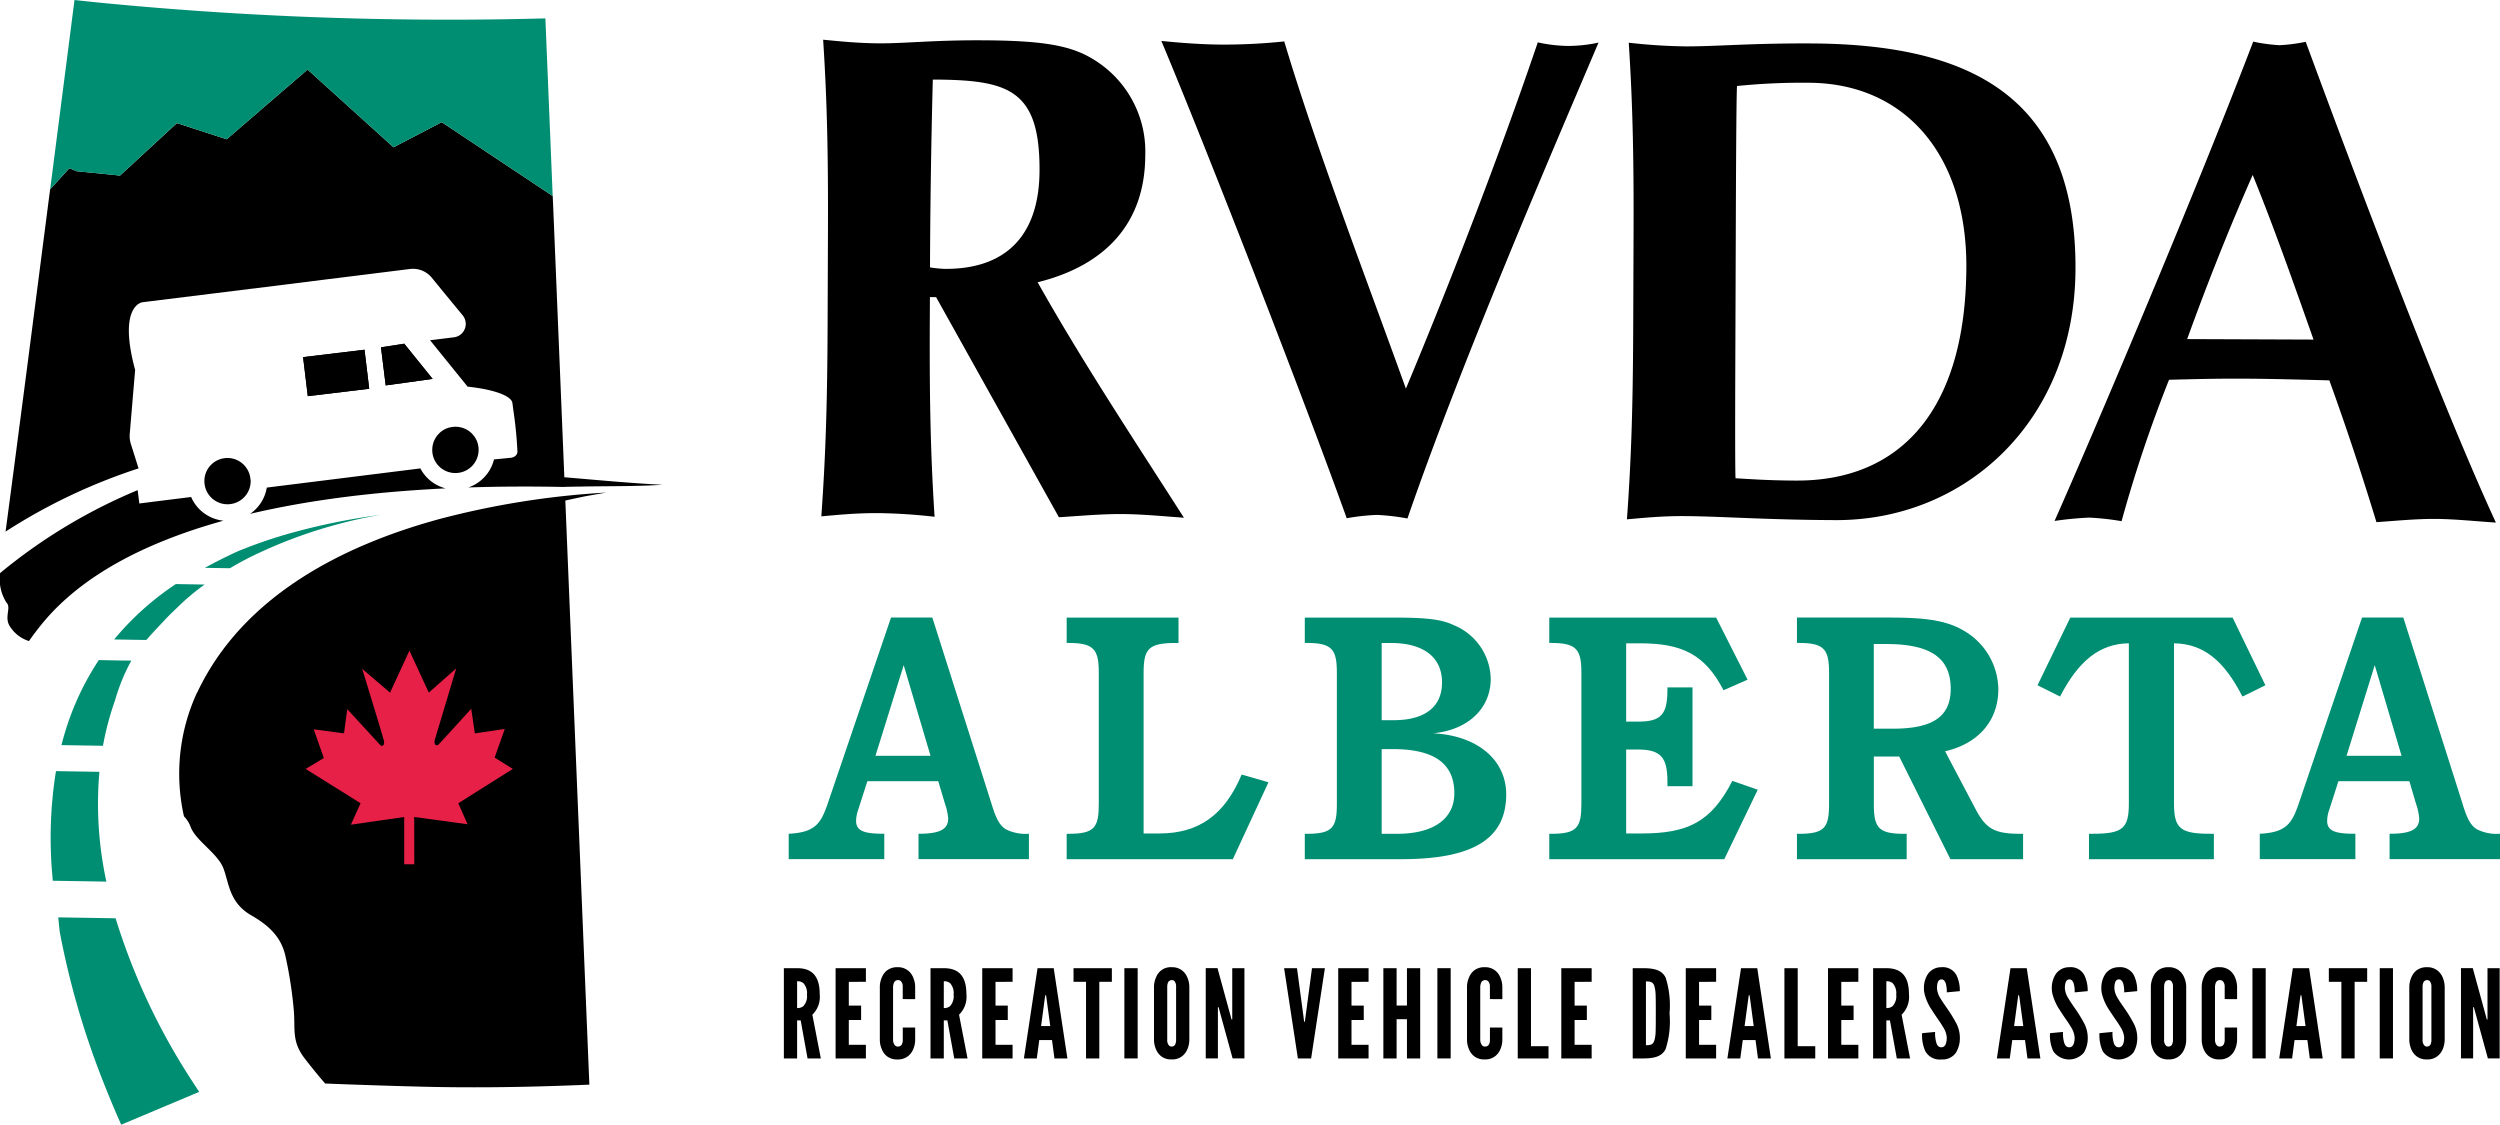 <?xml version="1.0" encoding="UTF-8"?>
<svg xmlns="http://www.w3.org/2000/svg" width="260" height="116.971" viewBox="0 0 260 116.971">
  <g id="Group_350" data-name="Group 350" transform="translate(-140 -185.302)">
    <path id="Path_801" data-name="Path 801" d="M190.018,33.325c7.123-1.769,11.162-6.211,11.187-13.176a11.2,11.2,0,0,0-4.635-9.5c-2.5-1.805-5.16-2.463-12.416-2.488-4.885-.02-7.975.326-10.56.316-2.371-.01-4.309-.229-5.889-.377.408,6.318.53,11.85.5,19.9l-.036,9.77c-.031,8.046-.2,13.574-.653,19.9,1.581-.138,3.523-.347,5.895-.337a57.66,57.66,0,0,1,5.884.382c-.408-6.328-.53-11.855-.5-19.9l.015-2.947.642.005,12.773,22.89c2.157-.133,4.385-.342,6.537-.331s4.309.229,6.466.382c-5.211-8.138-10.642-16.348-15.211-24.481m-9.617-1.4a12.136,12.136,0,0,1-1.581-.153c.025-6.532.122-13,.291-19.535,7.832.031,11.131.974,11.1,9.454-.02,6.751-3.483,10.259-9.806,10.234" transform="translate(57.902 181.332)"></path>
    <path id="Path_802" data-name="Path 802" d="M279.173,8.87a15.272,15.272,0,0,1-3.156-.372C272.238,19.619,267.3,32.53,262.3,44.508c-4.334-12.013-9.459-25.393-12.651-36.107a60.971,60.971,0,0,1-6.318.331c-2.086-.005-4.242-.158-6.466-.382,4.63,11.009,14.874,37.341,19.28,49.64a22.462,22.462,0,0,1,3.161-.347,23.773,23.773,0,0,1,3.156.372c5.665-16.429,15.088-38.233,19.871-49.492a14.977,14.977,0,0,1-3.161.347" transform="translate(23.914 181.209)"></path>
    <path id="Path_803" data-name="Path 803" d="M350.912,8.786c-6.323-.025-9.846.321-13.008.306a57.977,57.977,0,0,1-5.889-.382c.408,6.323.53,11.855.5,19.9l-.036,9.77c-.031,8.046-.194,13.579-.653,19.9,1.586-.138,3.523-.347,5.895-.337,3.733.015,8.617.393,15.8.418,13.508.051,24.9-10.321,24.955-26.123.071-18.1-11.187-23.389-27.561-23.451M349.443,54.25c-2.947-.01-4.885-.163-6.323-.24-.066-1.367-.031-10.127-.015-14.007l.046-12.783c.015-3.88.046-12.646.122-14.007a67.273,67.273,0,0,1,7.475-.337c9.913.041,16.419,7.394,16.378,19.173-.061,14.94-6.914,22.242-17.684,22.2" transform="translate(-22.625 181.033)"></path>
    <path id="Path_804" data-name="Path 804" d="M445.159,8.51a18,18,0,0,1-2.728.352A17.866,17.866,0,0,1,439.7,8.49c-6.241,16.358-17.112,41.884-20.661,49.849a35.709,35.709,0,0,1,3.595-.347,27.226,27.226,0,0,1,3.376.372,140.649,140.649,0,0,1,4.936-14.706c2.514-.066,4.961-.127,7.47-.117,3.1.01,6.109.1,9.2.178,1.774,4.89,3.411,9.857,4.9,14.747,2.009-.138,4.095-.347,6.1-.337s4.023.229,6.323.382c-5.415-11.728-13.737-33.6-19.779-50m-12.33,30.916c2.106-5.813,4.35-11.478,6.817-17.072,2.274,5.614,4.268,11.294,6.328,17.123Z" transform="translate(-65.366 181.141)"></path>
    <path id="Path_805" data-name="Path 805" d="M183.5,148.008c-.846-.479-1.173-1.469-1.616-2.9l-6.088-19.152H171.5l-6.455,18.969c-.77,2.31-1.249,3.376-4.186,3.518v2.641H170.8v-2.641c-2.055,0-2.932-.255-2.932-1.356a3.576,3.576,0,0,1,.219-1.137l.954-2.973h7.373l.7,2.351a5.837,5.837,0,0,1,.331,1.54c0,1.173-.994,1.576-3.085,1.576v2.641h11.483v-2.641a4.6,4.6,0,0,1-2.346-.439m-13.615-7.669,2.937-9.428,2.789,9.428Z" transform="translate(61.166 123.57)" fill="#008e72"></path>
    <path id="Path_806" data-name="Path 806" d="M235.755,142.287c-1.759,4.181-4.441,6.124-8.551,6.124h-1.647V131.717c0-2.529.51-3.116,3.376-3.116h.255V125.96H217.556V128.6h.219c2.641,0,3.121.693,3.121,3.116v13.615c0,2.458-.439,3.116-3.121,3.116h-.219v2.641h17.281l3.707-8Z" transform="translate(33.378 123.57)" fill="#008e72"></path>
    <path id="Path_807" data-name="Path 807" d="M279.48,137.994c3.743-.367,5.981-2.682,5.981-5.65a6.159,6.159,0,0,0-3.891-5.614c-1.5-.734-3.743-.77-6.823-.77h-8.622V128.6h.219c2.641,0,3.116.693,3.116,3.116v13.615c0,2.458-.439,3.116-3.116,3.116h-.219v2.641h10.015c7.338,0,10.932-2.014,10.932-6.751,0-3.447-2.825-6.088-7.593-6.343m-5.359-9.393h.918c3.523,0,5.359,1.54,5.359,4.11,0,2.493-1.729,3.921-5.028,3.921h-1.249Zm1.616,19.846h-1.616v-8.806h1.173c4.293,0,6.384,1.5,6.384,4.589,0,2.606-2.091,4.217-5.94,4.217" transform="translate(9.574 123.57)" fill="#008e72"></path>
    <path id="Path_808" data-name="Path 808" d="M335.026,142.945c-2.2,4.293-4.661,5.466-9.428,5.466h-1.616v-8.73h1.214c2.422,0,3.08.841,3.08,3.376v.439h2.606V133.221h-2.606v.224c0,2.6-.658,3.335-3.044,3.335h-1.249v-8.143h1.433c4.365,0,6.751,1.137,8.694,4.88l2.5-1.1-3.269-6.455H315.986V128.6h.219c2.641,0,3.121.693,3.121,3.116v13.615c0,2.458-.444,3.116-3.121,3.116h-.219v2.641h18.2l3.483-7.225Z" transform="translate(-14.862 123.57)" fill="#008e72"></path>
    <path id="Path_809" data-name="Path 809" d="M389.717,148.447c-2.713,0-3.559-.551-4.62-2.529l-3.192-6.053c3.523-.811,5.538-3.233,5.538-6.461a7.14,7.14,0,0,0-3.666-6.124c-1.948-1.137-4.441-1.321-7.7-1.321H366.5V128.6h.219c2.641,0,3.121.693,3.121,3.116v13.615c0,2.458-.444,3.116-3.121,3.116H366.5v2.641h11.412v-2.641h-.26c-2.677,0-3.156-.622-3.156-3.116v-4.916h2.641l5.323,10.672h7.557v-2.641Zm-13.242-10.932h-1.984v-8.806h1.249c4.548,0,6.751,1.361,6.751,4.661,0,2.973-1.984,4.146-6.017,4.146" transform="translate(-39.617 123.57)" fill="#008e72"></path>
    <path id="Path_810" data-name="Path 810" d="M435.855,125.96H418.977L415.566,133l2.346,1.173c1.907-3.7,4.11-5.5,7.154-5.538v16.694c0,2.606-.693,3.116-3.814,3.116h-.331v2.641h12.987v-2.641h-.326c-3.121,0-3.819-.51-3.819-3.116V128.637c3.049.036,5.211,1.795,7.118,5.538L439.267,133Z" transform="translate(-63.666 123.57)" fill="#008e72"></path>
    <path id="Path_811" data-name="Path 811" d="M483.531,148.008c-.841-.479-1.173-1.469-1.611-2.9l-6.093-19.152h-4.293l-6.455,18.969c-.77,2.31-1.249,3.376-4.181,3.518v2.641h9.943v-2.641c-2.055,0-2.937-.255-2.937-1.356a3.575,3.575,0,0,1,.219-1.137l.954-2.973h7.378l.693,2.351a5.835,5.835,0,0,1,.331,1.54c0,1.173-.989,1.576-3.08,1.576v2.641h11.483v-2.641a4.611,4.611,0,0,1-2.351-.439m-13.609-7.669,2.932-9.428,2.789,9.428Z" transform="translate(-85.881 123.57)" fill="#008e72"></path>
    <path id="Path_812" data-name="Path 812" d="M162.839,202.309a2.578,2.578,0,0,0,.765-2.131c0-1.774-.7-2.708-2.351-2.708h-1.377v9.387h1.377V202.9h.372l.714,3.957h1.382Zm-.933-.892a.959.959,0,0,1-.653.2v-2.784a.921.921,0,0,1,.653.194,1.532,1.532,0,0,1,.372,1.2,1.5,1.5,0,0,1-.372,1.188" transform="translate(61.646 88.523)"></path>
    <path id="Path_813" data-name="Path 813" d="M173.577,198.888V197.47h-3.151v9.387h3.151V205.44H171.8v-2.58h1.28v-1.5H171.8v-2.468Z" transform="translate(56.476 88.523)"></path>
    <path id="Path_814" data-name="Path 814" d="M183.122,200.59V199.3a2.488,2.488,0,0,0-.229-1.01,1.666,1.666,0,0,0-1.611-1.02,1.738,1.738,0,0,0-1.071.321,1.708,1.708,0,0,0-.535.7,2.488,2.488,0,0,0-.229,1.01v5.532a2.5,2.5,0,0,0,.229,1.025,1.713,1.713,0,0,0,.535.688,1.674,1.674,0,0,0,1.071.316,1.634,1.634,0,0,0,1.061-.316,1.712,1.712,0,0,0,.551-.688,2.5,2.5,0,0,0,.229-1.025v-1.29h-1.29v1.29a.858.858,0,0,1-.051.347.444.444,0,0,1-.474.342.349.349,0,0,1-.265-.1.882.882,0,0,1-.219-.586V199.3a1.353,1.353,0,0,1,.066-.342.449.449,0,0,1,.418-.347.441.441,0,0,1,.321.1.792.792,0,0,1,.2.586v1.29Z" transform="translate(52.055 88.621)"></path>
    <path id="Path_815" data-name="Path 815" d="M192.754,202.309a2.593,2.593,0,0,0,.765-2.131c0-1.774-.7-2.708-2.351-2.708h-1.382v9.387h1.382V202.9h.372l.714,3.957h1.382Zm-.933-.892a.959.959,0,0,1-.653.2v-2.784a.921.921,0,0,1,.653.194,1.534,1.534,0,0,1,.367,1.2,1.507,1.507,0,0,1-.367,1.188" transform="translate(46.987 88.523)"></path>
    <path id="Path_816" data-name="Path 816" d="M203.492,198.888V197.47h-3.156v9.387h3.156V205.44h-1.775v-2.58h1.275v-1.5h-1.275v-2.468Z" transform="translate(41.817 88.523)"></path>
    <path id="Path_817" data-name="Path 817" d="M211.936,197.47h-1.683l-1.418,9.387h1.341l.255-1.912h1.326l.255,1.912h1.346Zm-1.316,6.017.4-2.963.041-.245h.076l.036.245.4,2.963Z" transform="translate(37.651 88.523)"></path>
    <path id="Path_818" data-name="Path 818" d="M218.956,197.47v1.418h1.3v7.97h1.382v-7.97h1.305V197.47Z" transform="translate(32.691 88.523)"></path>
    <rect id="Rectangle_767" data-name="Rectangle 767" width="1.382" height="9.387" transform="translate(256.935 285.993)"></rect>
    <path id="Path_819" data-name="Path 819" d="M238.813,198.29a1.735,1.735,0,0,0-.546-.7,1.706,1.706,0,0,0-1.061-.321,1.626,1.626,0,0,0-1.611,1.02,2.487,2.487,0,0,0-.229,1.01v5.532a2.5,2.5,0,0,0,.229,1.025,1.76,1.76,0,0,0,.535.688,1.68,1.68,0,0,0,1.076.316,1.644,1.644,0,0,0,1.061-.316,1.742,1.742,0,0,0,.546-.688,2.5,2.5,0,0,0,.229-1.025V199.3a2.487,2.487,0,0,0-.229-1.01m-1.147,6.542a.958.958,0,0,1-.051.347.4.4,0,0,1-.408.342.361.361,0,0,1-.27-.1.8.8,0,0,1-.194-.586V199.3a1.023,1.023,0,0,1,.051-.342.429.429,0,0,1,.413-.347.394.394,0,0,1,.28.1.85.85,0,0,1,.178.586Z" transform="translate(24.649 88.621)"></path>
    <path id="Path_820" data-name="Path 820" d="M248.675,197.47V202.8H248.6l-.117-.433-1.341-4.9h-1.224v9.387h1.265v-5.323h.076l.112.433,1.341,4.89h1.229V197.47Z" transform="translate(19.479 88.523)"></path>
    <path id="Path_821" data-name="Path 821" d="M264.8,197.47l-.688,5.16-.051.4h-.082l-.046-.4-.693-5.16H261.9l1.433,9.387h1.377l1.433-9.387Z" transform="translate(11.647 88.523)"></path>
    <path id="Path_822" data-name="Path 822" d="M276.1,198.888V197.47h-3.156v9.387H276.1V205.44h-1.775v-2.58H275.6v-1.5h-1.275v-2.468Z" transform="translate(6.231 88.523)"></path>
    <path id="Path_823" data-name="Path 823" d="M284.6,197.47v3.886h-1.076V197.47h-1.377v9.387h1.377v-4.084H284.6v4.084h1.377V197.47Z" transform="translate(1.723 88.523)"></path>
    <rect id="Rectangle_768" data-name="Rectangle 768" width="1.382" height="9.387" transform="translate(289.488 285.993)"></rect>
    <path id="Path_824" data-name="Path 824" d="M302.882,200.59V199.3a2.486,2.486,0,0,0-.229-1.01,1.735,1.735,0,0,0-.546-.7,1.716,1.716,0,0,0-1.061-.321,1.743,1.743,0,0,0-1.076.321,1.708,1.708,0,0,0-.535.7,2.487,2.487,0,0,0-.229,1.01v5.532a2.5,2.5,0,0,0,.229,1.025,1.713,1.713,0,0,0,.535.688,1.68,1.68,0,0,0,1.076.316,1.653,1.653,0,0,0,1.061-.316,1.742,1.742,0,0,0,.546-.688,2.5,2.5,0,0,0,.229-1.025v-1.29h-1.29v1.29a.859.859,0,0,1-.051.347.442.442,0,0,1-.469.342.361.361,0,0,1-.27-.1.883.883,0,0,1-.219-.586V199.3a1.353,1.353,0,0,1,.066-.342.45.45,0,0,1,.423-.347.436.436,0,0,1,.316.1.793.793,0,0,1,.2.586v1.29Z" transform="translate(-6.638 88.621)"></path>
    <path id="Path_825" data-name="Path 825" d="M310.933,205.583V197.47h-1.377v9.387h3.2v-1.275Z" transform="translate(-11.711 88.523)"></path>
    <path id="Path_826" data-name="Path 826" d="M321.6,198.888V197.47h-3.156v9.387H321.6V205.44h-1.774v-2.58H321.1v-1.5h-1.275v-2.468Z" transform="translate(-16.068 88.523)"></path>
    <path id="Path_827" data-name="Path 827" d="M336.427,198.439c-.372-.714-1.061-.969-2.335-.969h-1.086v9.387h1.086c1.275,0,1.963-.255,2.335-.969a9.4,9.4,0,0,0,.408-3.717,9.5,9.5,0,0,0-.408-3.733m-1.035,5.533a3.9,3.9,0,0,1-.128,1c-.138.459-.408.51-.882.51v-6.634c.474,0,.744.056.882.5a4.045,4.045,0,0,1,.128,1c.015.444.015,1.045.015,1.81s0,1.367-.015,1.815" transform="translate(-23.204 88.523)"></path>
    <path id="Path_828" data-name="Path 828" d="M346.982,198.888V197.47h-3.156v9.387h3.156V205.44h-1.774v-2.58h1.275v-1.5h-1.275v-2.468Z" transform="translate(-28.506 88.523)"></path>
    <path id="Path_829" data-name="Path 829" d="M355.421,197.47h-1.688l-1.418,9.387h1.341l.26-1.912h1.326l.255,1.912h1.341Zm-1.316,6.017.4-2.963.036-.245h.076l.041.245.393,2.963Z" transform="translate(-32.667 88.523)"></path>
    <path id="Path_830" data-name="Path 830" d="M365.328,205.583V197.47h-1.382v9.387h3.207v-1.275Z" transform="translate(-38.367 88.523)"></path>
    <path id="Path_831" data-name="Path 831" d="M375.992,198.888V197.47h-3.156v9.387h3.156V205.44h-1.774v-2.58h1.28v-1.5h-1.28v-2.468Z" transform="translate(-42.724 88.523)"></path>
    <path id="Path_832" data-name="Path 832" d="M385,202.309a2.578,2.578,0,0,0,.765-2.131c0-1.774-.7-2.708-2.351-2.708h-1.377v9.387h1.377V202.9h.372l.714,3.957h1.382Zm-.933-.892a.959.959,0,0,1-.653.2v-2.784a.921.921,0,0,1,.653.194,1.532,1.532,0,0,1,.372,1.2,1.5,1.5,0,0,1-.372,1.188" transform="translate(-47.233 88.523)"></path>
    <path id="Path_833" data-name="Path 833" d="M394.667,201.6c-.27-.393-.535-.765-.744-1.122a2.125,2.125,0,0,1-.342-1.01c0-.551.112-.923.474-.933.214,0,.357.178.444.433a3,3,0,0,1,.1.918l1.356-.127a3.632,3.632,0,0,0-.347-1.657,1.606,1.606,0,0,0-1.586-.831,1.677,1.677,0,0,0-1.392.714,2.66,2.66,0,0,0-.408,1.484,2.535,2.535,0,0,0,.117.755,5.136,5.136,0,0,0,.678,1.453c.306.474.6.908.867,1.29.127.194.245.382.357.566a2.308,2.308,0,0,1,.357,1.035c0,.6-.153,1.03-.561,1.03-.3,0-.449-.2-.535-.51a3.529,3.529,0,0,1-.117-1.086l-1.351.128a4.015,4.015,0,0,0,.342,1.892,1.708,1.708,0,0,0,1.662.841,1.689,1.689,0,0,0,1.52-.714,2.929,2.929,0,0,0,.4-1.647,3.247,3.247,0,0,0-.408-1.469,15.561,15.561,0,0,0-.882-1.433" transform="translate(-52.134 88.622)"></path>
    <path id="Path_834" data-name="Path 834" d="M410.391,197.47H408.7l-1.418,9.387h1.341l.26-1.912h1.326l.255,1.912h1.341Zm-1.316,6.017.4-2.963.036-.245h.076l.041.245.4,2.963Z" transform="translate(-59.608 88.523)"></path>
    <path id="Path_835" data-name="Path 835" d="M420.747,201.6c-.27-.393-.535-.765-.739-1.122a2.137,2.137,0,0,1-.347-1.01c0-.551.117-.923.474-.933.214,0,.357.178.444.433a3,3,0,0,1,.1.918l1.356-.127a3.633,3.633,0,0,0-.347-1.657,1.6,1.6,0,0,0-1.581-.831,1.663,1.663,0,0,0-1.392.714,2.624,2.624,0,0,0-.413,1.484,2.537,2.537,0,0,0,.117.755,5.434,5.434,0,0,0,.678,1.453c.306.474.6.908.867,1.29.127.194.245.382.357.566a2.308,2.308,0,0,1,.357,1.035c0,.6-.153,1.03-.561,1.03-.291,0-.444-.2-.535-.51a3.529,3.529,0,0,1-.117-1.086l-1.351.128a3.953,3.953,0,0,0,.347,1.892,2.015,2.015,0,0,0,3.177.128,2.929,2.929,0,0,0,.4-1.647,3.247,3.247,0,0,0-.408-1.469,14.506,14.506,0,0,0-.882-1.433" transform="translate(-64.915 88.622)"></path>
    <path id="Path_836" data-name="Path 836" d="M430.842,201.6c-.27-.393-.541-.765-.744-1.122a2.124,2.124,0,0,1-.342-1.01c0-.551.112-.923.469-.933.219,0,.362.178.449.433a3,3,0,0,1,.1.918l1.356-.127a3.633,3.633,0,0,0-.347-1.657,1.611,1.611,0,0,0-1.586-.831,1.677,1.677,0,0,0-1.392.714,2.66,2.66,0,0,0-.408,1.484,2.535,2.535,0,0,0,.117.755,5.261,5.261,0,0,0,.673,1.453c.311.474.6.908.872,1.29.128.194.24.382.357.566a2.308,2.308,0,0,1,.357,1.035c0,.6-.153,1.03-.561,1.03-.3,0-.449-.2-.535-.51a3.529,3.529,0,0,1-.117-1.086l-1.356.128a4.014,4.014,0,0,0,.347,1.892,2.02,2.02,0,0,0,3.182.128,2.929,2.929,0,0,0,.4-1.647,3.191,3.191,0,0,0-.413-1.469,14.425,14.425,0,0,0-.877-1.433" transform="translate(-69.86 88.622)"></path>
    <path id="Path_837" data-name="Path 837" d="M442.133,198.29a1.735,1.735,0,0,0-.546-.7,1.716,1.716,0,0,0-1.061-.321,1.743,1.743,0,0,0-1.076.321,1.708,1.708,0,0,0-.535.7,2.489,2.489,0,0,0-.229,1.01v5.532a2.5,2.5,0,0,0,.229,1.025,1.714,1.714,0,0,0,.535.688,1.68,1.68,0,0,0,1.076.316,1.653,1.653,0,0,0,1.061-.316,1.742,1.742,0,0,0,.546-.688,2.5,2.5,0,0,0,.229-1.025V199.3a2.488,2.488,0,0,0-.229-1.01m-1.147,6.542a.958.958,0,0,1-.051.347.4.4,0,0,1-.408.342.354.354,0,0,1-.27-.1.8.8,0,0,1-.194-.586V199.3a1.023,1.023,0,0,1,.051-.342.429.429,0,0,1,.413-.347.394.394,0,0,1,.28.1.85.85,0,0,1,.179.586Z" transform="translate(-74.997 88.621)"></path>
    <path id="Path_838" data-name="Path 838" d="M452.737,200.59V199.3a2.576,2.576,0,0,0-.234-1.01,1.736,1.736,0,0,0-.546-.7,1.706,1.706,0,0,0-1.061-.321,1.626,1.626,0,0,0-1.611,1.02,2.574,2.574,0,0,0-.229,1.01v5.532a2.588,2.588,0,0,0,.229,1.025,1.759,1.759,0,0,0,.535.688,1.69,1.69,0,0,0,1.076.316,1.643,1.643,0,0,0,1.061-.316,1.743,1.743,0,0,0,.546-.688,2.589,2.589,0,0,0,.234-1.025v-1.29h-1.29v1.29a.851.851,0,0,1-.056.347.442.442,0,0,1-.469.342.361.361,0,0,1-.27-.1.856.856,0,0,1-.214-.586V199.3a1.362,1.362,0,0,1,.061-.342.455.455,0,0,1,.423-.347.436.436,0,0,1,.316.1.8.8,0,0,1,.209.586v1.29Z" transform="translate(-80.079 88.621)"></path>
    <rect id="Rectangle_769" data-name="Rectangle 769" width="1.377" height="9.387" transform="translate(374.255 285.993)"></rect>
    <path id="Path_839" data-name="Path 839" d="M467.971,197.47h-1.688l-1.418,9.387h1.341l.255-1.912h1.331l.255,1.912h1.341Zm-1.316,6.017.393-2.963.041-.245h.076l.036.245.4,2.963Z" transform="translate(-87.827 88.523)"></path>
    <path id="Path_840" data-name="Path 840" d="M474.986,197.47v1.418h1.305v7.97h1.377v-7.97h1.305V197.47Z" transform="translate(-92.787 88.523)"></path>
    <rect id="Rectangle_770" data-name="Rectangle 770" width="1.377" height="9.387" transform="translate(387.492 285.993)"></rect>
    <path id="Path_841" data-name="Path 841" d="M494.848,198.29a1.8,1.8,0,0,0-.551-.7,1.706,1.706,0,0,0-1.061-.321,1.738,1.738,0,0,0-1.071.321,1.767,1.767,0,0,0-.54.7,2.667,2.667,0,0,0-.229,1.01v5.532a2.679,2.679,0,0,0,.229,1.025,1.774,1.774,0,0,0,.54.688,1.674,1.674,0,0,0,1.071.316,1.643,1.643,0,0,0,1.061-.316,1.8,1.8,0,0,0,.551-.688,2.678,2.678,0,0,0,.229-1.025V199.3a2.666,2.666,0,0,0-.229-1.01m-1.152,6.542a.859.859,0,0,1-.051.347.4.4,0,0,1-.408.342.35.35,0,0,1-.265-.1.783.783,0,0,1-.194-.586V199.3a.908.908,0,0,1,.051-.342.428.428,0,0,1,.408-.347.378.378,0,0,1,.28.1.85.85,0,0,1,.178.586Z" transform="translate(-100.829 88.621)"></path>
    <path id="Path_842" data-name="Path 842" d="M504.7,197.47V202.8h-.077l-.112-.433-1.341-4.9h-1.229v9.387h1.265v-5.323h.076l.117.433,1.341,4.89h1.224V197.47Z" transform="translate(-106 88.523)"></path>
    <path id="Path_843" data-name="Path 843" d="M23.24,103.147c-7.99,2.218-14.726,5.645-18.892,10.749-.469.576-.913,1.163-1.336,1.769a3.6,3.6,0,0,1-1.927-1.443c-.729-.989.138-2.035-.413-2.555a4.59,4.59,0,0,1-.663-3.07A56.49,56.49,0,0,1,14.316,99.97l.173,1.387,1.015-.127.673-.087,3.7-.459a4.136,4.136,0,0,0,3.36,2.463" transform="translate(140 136.307)"></path>
    <rect id="Rectangle_771" data-name="Rectangle 771" width="6.435" height="4.088" transform="translate(171.521 222.443) rotate(-6.872)"></rect>
    <path id="Path_844" data-name="Path 844" d="M71.341,97.615c-3.773.184-7.531.5-11.182.989-3.151.423-6.226.969-9.153,1.662a4.138,4.138,0,0,0,1.739-2.733l15.97-1.994a4.122,4.122,0,0,0,2.626,2.075" transform="translate(115.002 138.478)"></path>
    <path id="Path_845" data-name="Path 845" d="M83.07,73.761l-4.88.678L77.7,70.478l2.417-.377Z" transform="translate(101.922 150.946)"></path>
    <path id="Path_846" data-name="Path 846" d="M69.453,57.374c-2.82.178-5.65.127-8.47.184-.566.005-1.132.02-1.7.031v.01c-.117,0-.235-.005-.352-.005-3.182-.061-6.425-.051-9.663.056a4.127,4.127,0,0,0,2.667-2.917l1.611-.158s.734.015.826-.607a42.231,42.231,0,0,0-.444-4.467c-.046-.388-.082-.637-.082-.637-.076-.632-1.52-1.356-4.661-1.7l-3.9-4.824,2.483-.306a1.415,1.415,0,0,0,.79-.372,1.442,1.442,0,0,0,.337-.5,1.406,1.406,0,0,0-.219-1.412l-1.866-2.264L45.457,35.83a2.537,2.537,0,0,0-2.269-.9l-7.317.913-1.208.148-7.771.974h-.031L16.081,38.3l-.7.087s-2.6.27-.77,7.042l-.066.77-.495,5.874a2.74,2.74,0,0,0,.117,1.056l.8,2.539A59.424,59.424,0,0,0,1.136,62.239c.479-3.58,1.305-9.877,2.233-17.016.541-4.186,1.122-8.658,1.683-13.038q.283-2.157.551-4.263l.168-1.27,1.29-1.423.709-.78.77.316,4.5.449,5.915-5.456,5.176,1.683,8.413-7.251,8.934,8.082,5.017-2.611,9.418,6.267,2.126,1.418.051,1.127.031.76.852,20.651.275,6.705c3.4.286,6.8.612,10.208.785" transform="translate(139.443 178.347)"></path>
    <path id="Path_847" data-name="Path 847" d="M62.492,20.391l-2.126-1.418-9.418-6.267L45.93,15.318,37,7.236l-8.413,7.251L23.407,12.8,17.492,18.26l-4.5-.449-.77-.316-.709.78L10.226,19.7C11.363,10.876,12.357,3.156,12.76,0c1.5.168,3.024.321,4.543.459A372.519,372.519,0,0,0,61.732,1.912Z" transform="translate(134.988 185.302)" fill="#008e72" fill-rule="evenodd"></path>
    <path id="Path_848" data-name="Path 848" d="M38.428,121.253a20.118,20.118,0,0,0-1.366,12.882,3.076,3.076,0,0,1,.7,1.115c.531,1.423,2.822,2.736,3.412,4.316s.605,3.56,2.9,4.873,3.137,2.615,3.513,4.1a43.223,43.223,0,0,1,.9,5.8v.026c.17,1.9-.255,3.145,1.136,4.958.853,1.11,1.635,2.037,2.121,2.6,1.532.061,3.086.117,4.65.169q2.812.095,5.684.166c5.454.131,11.224.039,17.146-.219l-2.5-60.745q1.049-.235,2.1-.45l2.145-.379a87.133,87.133,0,0,0-17.368,2.761c-9.952,2.717-20.408,7.954-25.159,18.029" transform="translate(122.07 136.065)"></path>
    <path id="Path_849" data-name="Path 849" d="M15.62,187.163h-.011l-3.724-.06c.044.5.093.987.144,1.471a85.453,85.453,0,0,0,4.6,15.8c.615,1.567,1.227,3.01,1.8,4.293l8.11-3.414c-.3-.454-.622-.942-.947-1.453a66.992,66.992,0,0,1-7.745-16.6Z" transform="translate(134.176 93.604)" fill="#008e72"></path>
    <path id="Path_850" data-name="Path 850" d="M15.4,157.352l-1.285-.021-3.231-.052a43.707,43.707,0,0,0-.374,10.9c.014.165.023.33.039.5l3.627.059,1.951.032a38.123,38.123,0,0,1-.727-11.414" transform="translate(134.937 108.22)" fill="#008e72"></path>
    <path id="Path_851" data-name="Path 851" d="M16.417,134.632a28.33,28.33,0,0,0-3.589,7.76c-.106.359-.206.72-.3,1.083l3.167.051,1.152.019a30.5,30.5,0,0,1,1.276-4.781h0a19.506,19.506,0,0,1,1.675-4.076l-.531-.009-.244,0Z" transform="translate(133.86 119.319)" fill="#008e72"></path>
    <path id="Path_852" data-name="Path 852" d="M29.687,119.126a29.638,29.638,0,0,0-5.4,4.6c-.351.381-.692.767-1.015,1.161l2.835.046.514.008s.689-.792,1.677-1.823q.733-.8,1.516-1.523a23.033,23.033,0,0,1,2.873-2.42h-.069l-.393-.007Z" transform="translate(128.597 126.919)" fill="#008e72"></path>
    <path id="Path_853" data-name="Path 853" d="M45.275,108.733c-.645.29-1.3.607-1.961.942-.506.256-1.015.521-1.528.806l2.606.042a32.777,32.777,0,0,1,3.271-1.709,49.242,49.242,0,0,1,8.228-2.941c.189-.049.372-.1.564-.148,1.811-.454,3.144-.68,3.7-.764l.186-.028c-.064.008-.125.019-.189.027a67.5,67.5,0,0,0-9.039,1.8,49.8,49.8,0,0,0-5.838,1.975" transform="translate(119.521 133.875)" fill="#008e72"></path>
    <path id="Path_854" data-name="Path 854" d="M81.995,143.825l1.05-2.982-3.108.462-.378-2.562s-3.241,3.578-3.4,3.719a.236.236,0,0,1-.317.032c-.158-.148-.084-.475-.084-.475L78,134.543l-2.855,2.519L73.133,132.7l-2.016,4.368-2.9-2.478s2.248,7.3,2.268,7.518.039.363-.139.475c-.139.087-.281-.1-.281-.1l-3.4-3.7-.337,2.52-3.15-.42,1.05,2.982L62.339,145l5.712,3.571L67.043,150.8l5.544-.8v4.914h1.05L73.63,150l5.55.756-.966-2.183L83.885,145Z" transform="translate(109.448 120.269)" fill="#e72047"></path>
    <rect id="Rectangle_772" data-name="Rectangle 772" width="6.435" height="4.088" transform="translate(171.521 222.443) rotate(-6.872)"></rect>
    <path id="Path_855" data-name="Path 855" d="M92.981,89.294a2.408,2.408,0,0,1-2.254,2.555c-.051.005-.107.005-.158.005a2.4,2.4,0,0,1-2.4-2.254,2.7,2.7,0,0,1,.005-.352.625.625,0,0,1,.01-.1,1.947,1.947,0,0,1,.056-.291,1.074,1.074,0,0,1,.031-.122v-.005a1.943,1.943,0,0,1,.138-.337.77.77,0,0,1,.076-.143c.031-.056.066-.112.1-.168s.071-.1.107-.143a1.437,1.437,0,0,1,.168-.184,1.9,1.9,0,0,1,.326-.28,2.014,2.014,0,0,1,.173-.112,2.46,2.46,0,0,1,.571-.24L90,87.111a2.345,2.345,0,0,1,.428-.066c.051-.005.107-.005.158-.005a2.4,2.4,0,0,1,2.06,1.168,2.254,2.254,0,0,1,.194.4,2.507,2.507,0,0,1,.143.683" transform="translate(96.789 142.644)"></path>
    <path id="Path_856" data-name="Path 856" d="M83.07,73.761l-4.88.678L77.7,70.478l2.417-.377Z" transform="translate(101.922 150.946)"></path>
    <path id="Path_857" data-name="Path 857" d="M46.5,95.664a2.408,2.408,0,0,1-2.254,2.555c-.051.005-.1.005-.153.005a2.4,2.4,0,0,1-2.254-1.571,2.637,2.637,0,0,1-.117-.449c-.01-.076-.02-.153-.025-.235a2.389,2.389,0,0,1,.642-1.8,2.2,2.2,0,0,1,.158-.153c.056-.051.117-.1.173-.143a2.308,2.308,0,0,1,.449-.255,1.527,1.527,0,0,1,.194-.076,1.548,1.548,0,0,1,.2-.061c.071-.015.143-.031.214-.041a1.535,1.535,0,0,1,.214-.025c.051-.005.107-.005.158-.005.071,0,.138.005.2.01a.691.691,0,0,1,.1.01.141.141,0,0,1,.046.005c.015.005.036.005.051.01.066.01.127.025.189.041s.127.036.189.056h.005a.919.919,0,0,1,.107.041.383.383,0,0,1,.092.041.152.152,0,0,1,.041.02,1.554,1.554,0,0,1,.2.107,2.482,2.482,0,0,1,.24.163,2.341,2.341,0,0,1,.209.184l.076.076a1.976,1.976,0,0,1,.133.158.678.678,0,0,1,.071.1,1.536,1.536,0,0,1,.138.214,2.538,2.538,0,0,1,.158.337,2.506,2.506,0,0,1,.143.683" transform="translate(119.565 139.522)"></path>
  </g>
</svg>
